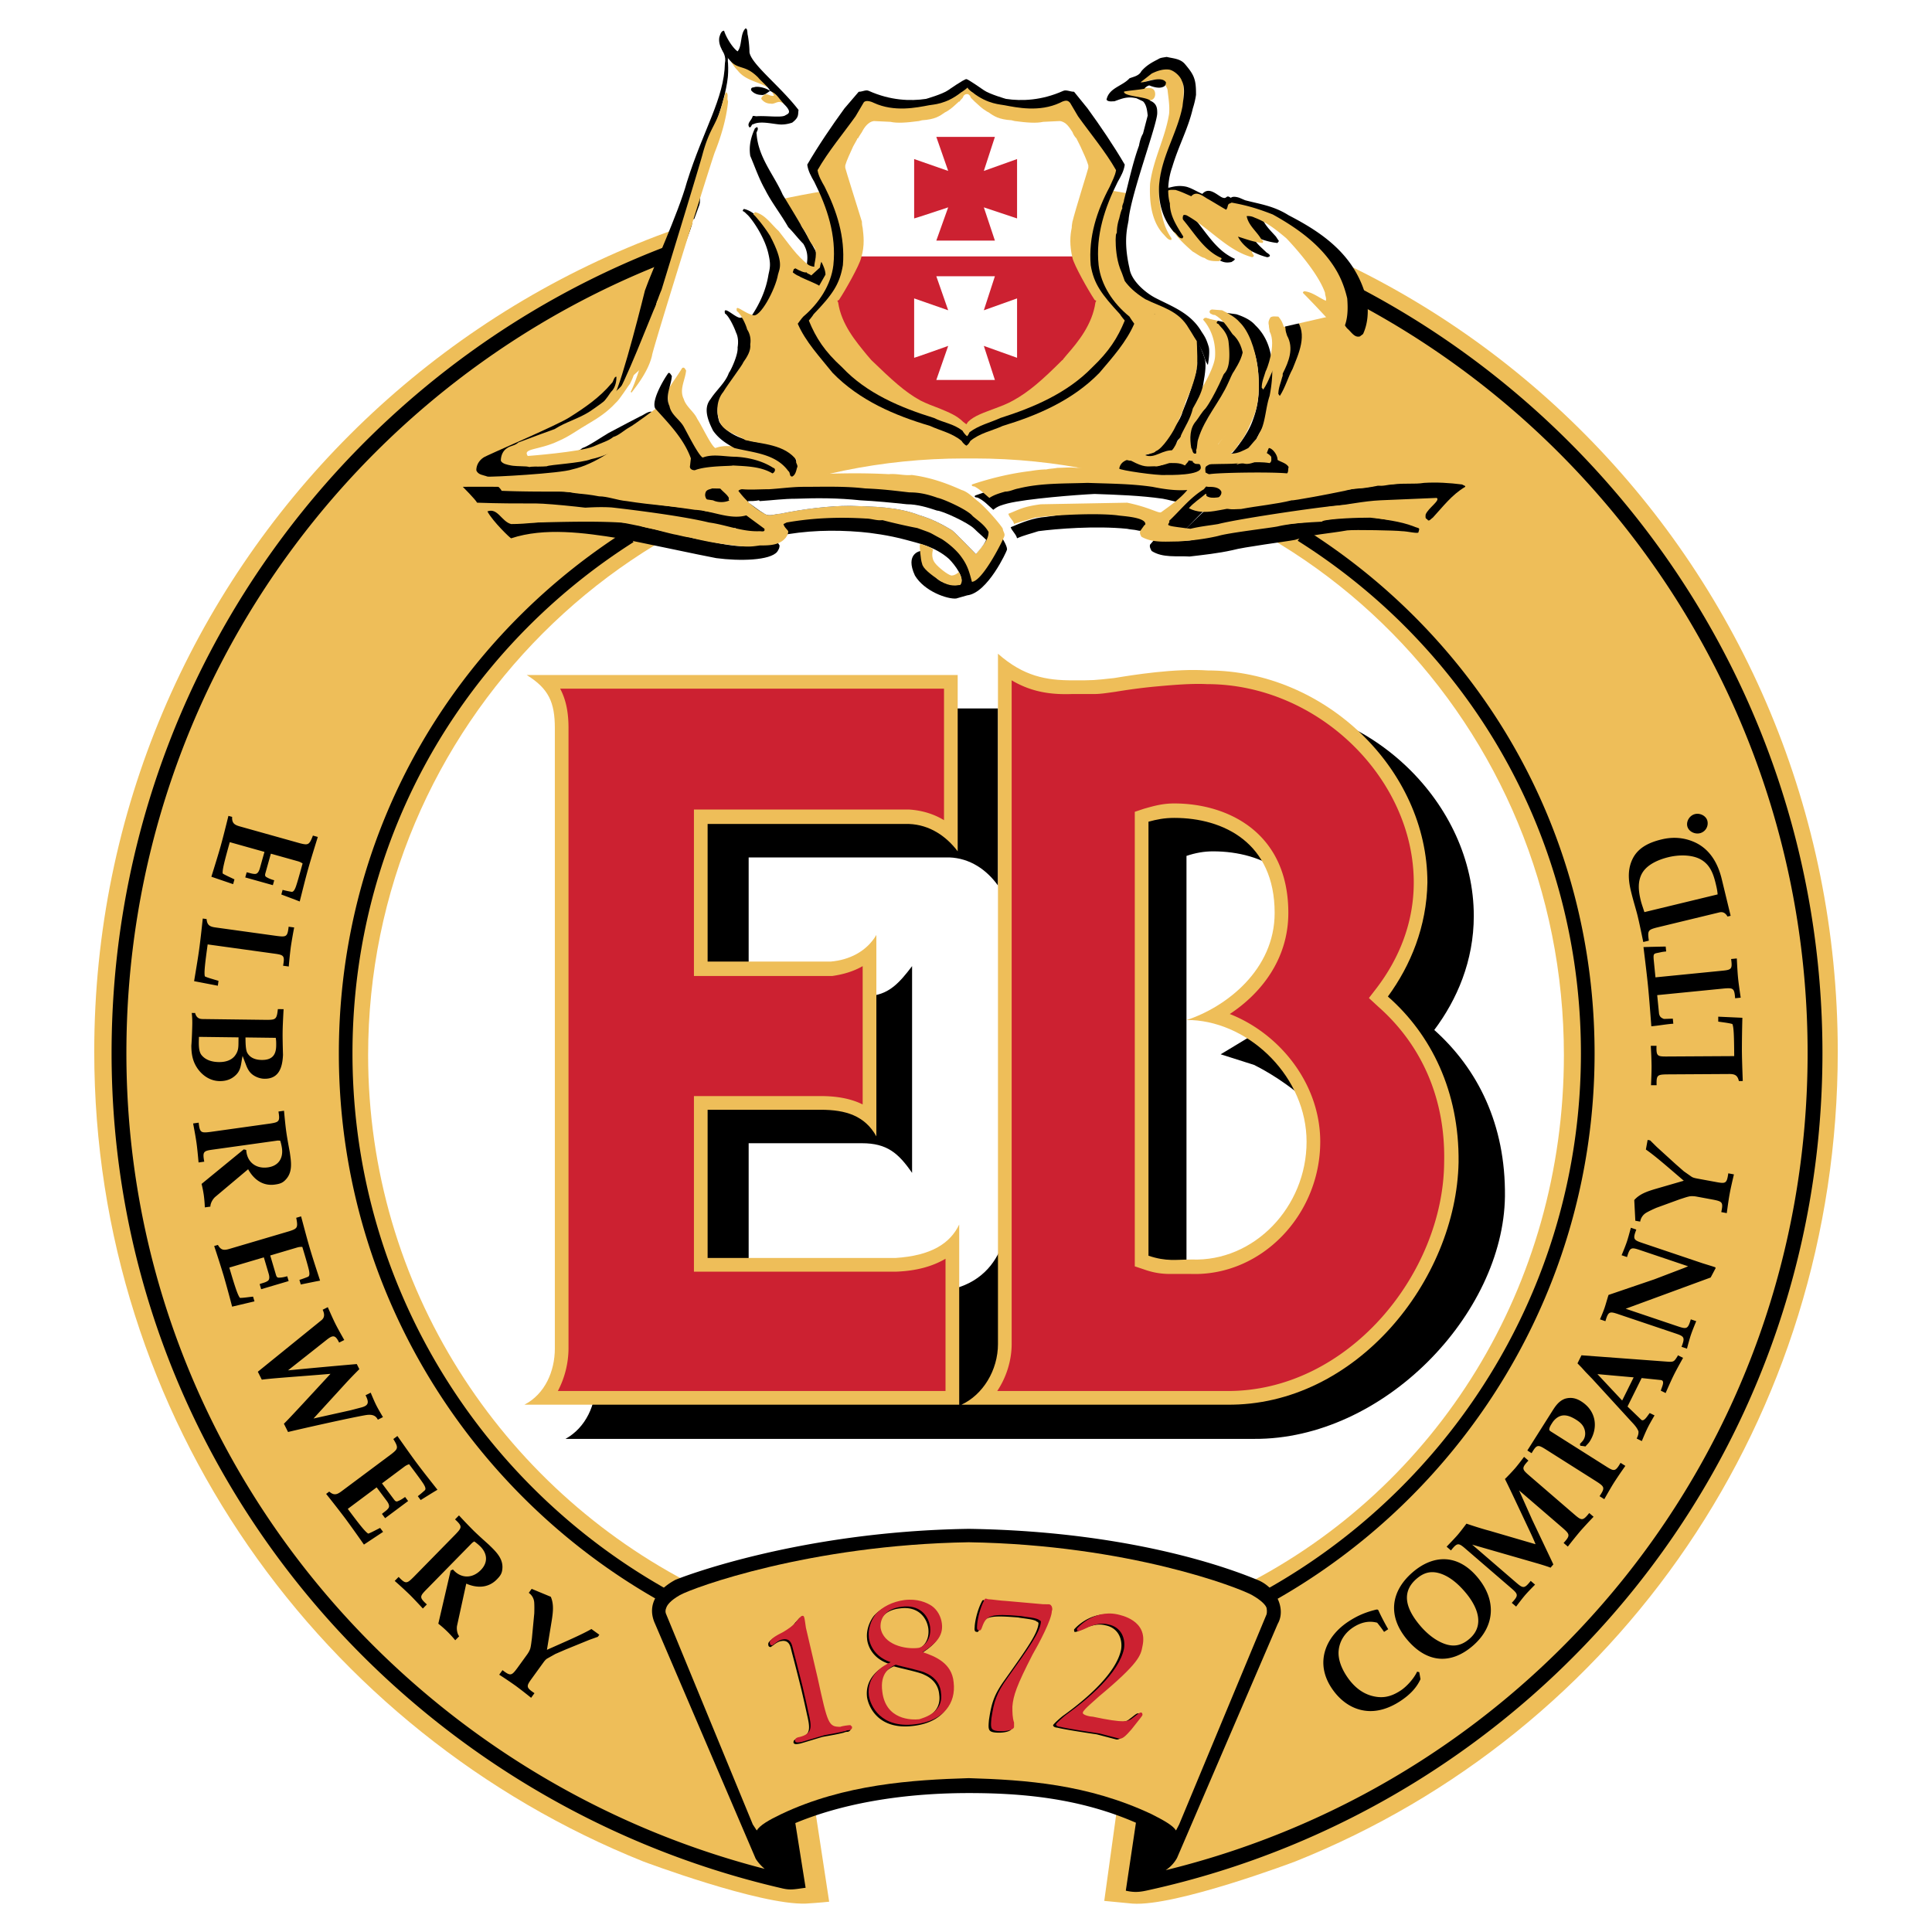 <svg xmlns="http://www.w3.org/2000/svg" width="2500" height="2500" viewBox="0 0 192.756 192.756"><g fill-rule="evenodd" clip-rule="evenodd"><path fill="#fff" d="M0 0h192.756v192.756H0V0z"/><path d="M102.828 138.781h-3.109v4.777h25.404c12.893.076 24.875-12.438 25.025-24.189.078-7.205-2.729-12.742-7.051-16.609 2.275-3.033 3.943-6.901 3.943-11.375 0-11.224-10.238-21.158-21.918-21.158-3.26-.151-7.508.531-9.326.758-2.049.303-1.973.227-4.172.227-2.578.076-6.219-.303-8.873-2.654l.077 70.223zm15.547-53.388c.91-.303 1.744-.454 2.654-.454 4.93 0 10.086 2.502 10.086 9.479 0 5.763-5.385 8.341-9.328 10.769l3.336 1.061c.76.379 9.102 4.551 9.102 11.072 0 6.445-5.232 11.906-11.451 11.754-1.594-.076-2.578.152-4.398-.379V85.393h-.001zM90.999 96.39c-1.213 1.593-2.199 2.729-4.019 2.958H74.694V85.545h20.021c2.048.076 3.715 1.213 4.854 2.806V70.682H56.646c2.199 1.366 2.806 2.806 2.806 5.384v61.805c0 2.275-.985 4.551-3.034 5.688h43.301v-18.73c-.91 1.971-2.805 3.791-6.293 4.02H74.694V114.06h11.3c2.502 0 3.64.986 5.005 2.959V96.39z"/><path d="M99.568 134.08c0 2.654-1.518 5.08-3.641 6.066h26.467c12.891.152 22.902-12.438 23.129-24.191.076-7.053-2.73-12.74-7.053-16.531 2.275-3.109 3.867-6.978 3.943-11.375 0-11.3-10.238-21.158-21.916-21.158-3.262-.228-7.508.455-9.328.758-2.123.228-1.971.228-4.17.228-2.578 0-4.854-.379-7.432-2.654v68.857h.001zm15.016-52.099c.834-.228 1.592-.379 2.576-.379 4.93 0 10.012 2.502 10.012 9.479 0 5.688-4.854 9.403-8.797 10.692h.531c5.914.305 11.451 5.764 11.451 12.135 0 6.521-5.234 11.982-11.451 11.754-1.594 0-2.504.229-4.322-.379V81.981zM87.435 93.281c-.986 1.668-2.73 2.502-4.55 2.654H70.599V82.208h20.096c2.048.076 3.716 1.214 4.854 2.73V67.345H52.55c2.199 1.365 2.807 2.73 2.807 5.309v61.881c0 2.275-.986 4.549-3.034 5.611H95.7v-17.973c-.91 1.896-2.806 3.109-6.37 3.336H70.599v-14.787h11.3c2.501 0 4.398.607 5.536 2.654V93.281z" fill="#eebe59"/><path d="M86.069 110.191V96.39c-.91.53-1.972.835-3.033.985H69.234V80.768h21.461c1.29.076 2.503.455 3.489 1.062V68.71H55.887c.606 1.137.834 2.426.834 3.943v61.881a9.266 9.266 0 0 1-1.062 4.246h38.676v-13.195c-1.29.758-2.881 1.213-4.929 1.289H69.234v-17.518h12.665c1.517.001 2.957.228 4.17.835zM100.934 67.876v66.204c0 1.668-.531 3.336-1.441 4.701h22.902c12.057.076 21.613-11.678 21.688-22.826.152-6.674-2.502-11.906-6.521-15.471l-.986-.91.76-.984c2.199-2.883 3.715-6.447 3.715-10.542 0-10.39-9.555-19.793-20.627-19.793-1.516-.076-3.336.076-5.004.228-1.67.151-3.186.379-4.096.531-1.062.152-1.592.228-2.123.228h-2.199c-2.049.075-4.022-.153-6.068-1.366zm27.603 23.206c0 4.625-2.73 8.038-5.84 10.086 5.006 1.971 9.023 6.977 9.023 12.74 0 7.279-5.838 13.422-12.891 13.195h-2.047c-.76 0-1.594-.076-2.656-.457l-.908-.303V80.995l.908-.304c1.062-.303 1.896-.53 3.033-.53 5.31 0 11.378 2.881 11.378 10.921z" fill="#cc2131"/><path d="M96.984 17.911h-.565c-48.073 0-87.016 38.943-87.016 87.015 0 36.602 22.704 67.947 54.779 80.795 0 0 11.614 4.363 16.214 4.201 1.38-.082 2.33-.189 2.33-.189l-1.77-11.598c5.164-1.775 10.491-2.037 15.501-2.119 5.09.082 9.999.424 15.307 2.119l-1.592 11.518 2.803.27c4.291.322 16.246-4.201 16.246-4.201 32.156-12.848 54.133-44.193 54.133-80.795 0-48.073-38.297-87.016-86.37-87.016zm27.018 140.312h-.078c-3.568 1.469-12.691 4.031-27.02 3.801-14.252.23-24.549-2.742-27.459-3.801h-.076c-19.386-9.809-32.642-29.883-32.642-52.947 0-32.871 26.665-59.536 59.46-59.536h.995c32.797 0 58.848 26.665 58.848 59.536-.001 23.064-12.643 43.138-32.028 52.947z" fill="#eebe59"/><path d="M29.94 84.136c.801.199.917.179 1.28-.77l.487.136c-.326 1.064-.664 2.125-.968 3.208-.3 1.072-.562 2.154-.836 3.232l-.461-.181-1.375-.517.129-.462c.282.079.583.138.873.192.208.045.338-.22.438-.481.161-.428.585-1.989.684-2.342a1.525 1.525 0 0 0-.438-.214l-2.729-.765-.535 1.912c-.048.17-.096.34.125.441.201.122.45.218.745.301l-.136.487-2.755-.772.143-.511c.276.051.535.163.812.162.312.022.447-.361.508-.58l.454-1.619-3.459-.97c-.553 1.972-.749 2.771-.71 3.123.207.149.75.381 1.175.592l-.133.475-2.17-.74c.42-1.352.712-2.294.924-3.049.215-.767.459-1.736.778-3.024l.37.1c-.029.596.193.79.757.948l6.023 1.688zM27.622 93.38c.951.119 1.063.083 1.175-.922l.553.076a45.234 45.234 0 0 0-.336 1.945 43.947 43.947 0 0 0-.203 1.95l-.567-.078c.18-1.009.082-1.074-.868-1.206l-6.657-.921c-.281 2.029-.367 2.845-.28 3.189.225.121.795.277 1.362.445l-.067.488-2.368-.455c.233-1.398.395-2.371.502-3.147.109-.789.22-1.782.362-3.102l.382.053c.052.594.298.756.878.836l6.132.849zM27.512 103.545c.049.279.046.533.043.785-.012.922-.404 1.436-1.442 1.422-.599-.006-1.168-.191-1.455-.738-.168-.344-.158-1.127-.167-1.508l3.021.039zm-7.296-1.875c-.359-.004-.624-.135-.751-.604l-.333-.004c.048.416.057.758.053 1.1-.005.404-.048 1.682-.094 2.148.002.859.126 1.594.636 2.322.51.713 1.275 1.217 2.193 1.229.599.008 1.134-.162 1.564-.562.498-.447.544-.953.646-1.57l.072-.379.322.838c.128.344.284.688.573.943.329.295.832.49 1.284.496 1.504.02 1.799-1.215 1.854-2.379-.027-.973-.044-1.693-.037-2.275s.043-1.314.096-2.287l-.572-.008c-.106 1.01-.213 1.061-1.039 1.074l-6.467-.082zm3.583 1.828l-.004.328c-.008.619.027 1.025-.393 1.551-.378.449-.979.594-1.564.586-.652-.008-1.315-.18-1.734-.703-.34-.422-.263-1.307-.256-1.812l3.951.05zM26.903 112.105c.947-.145 1.045-.209.879-1.207l.554-.078c.084.895.15 1.562.224 2.088.073.525.19 1.172.354 2.057.122.877.301 1.873-.32 2.623-.345.418-.626.521-1.166.596-1.239.174-2.132-.545-2.672-1.529l-3.295 2.771c-.25.227-.475.641-.471.959l-.553.076a12.846 12.846 0 0 0-.104-1.223 10.712 10.712 0 0 0-.223-1.117l4.208-3.447.25.055c.055 1.166.925 1.914 2.164 1.74 1.081-.15 1.535-.941 1.398-1.918a4.713 4.713 0 0 0-.171-.742c-.108-.01-.218-.021-.31-.008l-6.405.895c-.949.131-1.047.197-.866 1.205l-.567.078c-.075-.83-.137-1.461-.205-1.949s-.184-1.123-.338-1.943l.553-.078c.114 1.006.226 1.041 1.177.922l5.905-.826zM28.88 122.834c.784-.26.872-.338.674-1.334l.485-.143c.291 1.074.567 2.152.886 3.23.315 1.066.669 2.123 1.01 3.182l-.487.092-1.439.293-.136-.461c.28-.082.567-.193.84-.301.201-.072.169-.367.116-.641-.091-.447-.562-1.996-.666-2.348a1.557 1.557 0 0 0-.484.051l-2.718.805.563 1.902c.05.17.101.34.341.309.234-.004.497-.055.791-.141l.143.484-2.743.811-.151-.51c.261-.104.54-.146.773-.295.275-.146.186-.541.122-.76l-.477-1.613-3.445 1.02c.581 1.965.839 2.744 1.06 3.021.255.018.837-.076 1.31-.123l.14.473-2.23.527a119.982 119.982 0 0 0-.84-3.074 115.17 115.17 0 0 0-.949-2.975l.371-.109c.292.52.583.566 1.145.398l5.995-1.77zM34.977 140.703l1.065-.279c.764-.199.781-.52.43-1.221l.512-.256c.219.525.394.934.553 1.25.153.305.375.688.671 1.189l-.511.258c-.176-.352-.472-.584-1.24-.453-1.643.285-6.67 1.422-7.718 1.68l-.414-.826c.516-.484 2.833-3.018 4.649-4.977-2.926.252-5.727.426-6.854.582l-.396-.791 6.372-5.162c.384-.334.215-.76.097-1.025l.511-.256c.316.719.559 1.262.763 1.668.21.418.494.926.881 1.609l-.512.256c-.368-.734-.579-.799-1.231-.287l-3.87 3.059a710.94 710.94 0 0 1 6.861-.629l.255.51c-.456.455-.889.898-1.304 1.348l-3.268 3.576 3.698-.823zM39.071 145.057c.646-.514.702-.619.172-1.484l.405-.303c.644.908 1.277 1.822 1.949 2.725.665.893 1.362 1.76 2.049 2.637l-.425.254-1.249.773-.287-.385c.235-.176.465-.379.685-.574.164-.139.032-.402-.113-.641-.24-.389-1.218-1.678-1.438-1.973a1.573 1.573 0 0 0-.437.215l-2.272 1.695 1.187 1.592c.106.141.212.283.426.17.219-.084.448-.223.693-.406l.302.406-2.293 1.711-.317-.426c.209-.188.456-.324.624-.545.208-.234-.013-.574-.149-.756l-1.005-1.348-2.88 2.148c1.224 1.641 1.737 2.283 2.041 2.467.244-.072.759-.361 1.186-.568l.295.395-1.911 1.268a125.219 125.219 0 0 0-1.851-2.594 113.82 113.82 0 0 0-1.92-2.463l.309-.23c.455.387.744.328 1.213-.021l5.011-3.739zM45.442 153.084c.662-.693.7-.805-.041-1.494l.392-.398a50.205 50.205 0 0 0 1.451 1.516c.379.373.867.814 1.536 1.414.632.619 1.382 1.299 1.348 2.273-.018.541-.177.795-.56 1.184-.876.893-2.021.869-3.05.42l-.919 4.205c-.061.332.015.797.212 1.047l-.392.398a10.576 10.576 0 0 0-1.688-1.654l1.23-5.299.23-.109c.756.891 1.901.951 2.777.059.764-.779.641-1.684-.063-2.373a4.748 4.748 0 0 0-.588-.484c-.093.059-.186.117-.251.184l-4.528 4.617c-.671.684-.709.795.05 1.484l-.401.408c-.568-.613-1-1.074-1.352-1.42a45.138 45.138 0 0 0-1.455-1.334l.391-.398c.704.727.814.688 1.494.012l4.177-4.258zM54.568 164.604c1.824-.816 3.399-1.482 4.438-2.076l.789.57-.148.205-.865.311-2.35.959-1.023.443-.817.459c-.163.096-.304.289-.428.461l-1.108 1.531c-.562.775-.584.893.269 1.461l-.335.463a44.109 44.109 0 0 0-1.548-1.203 43.452 43.452 0 0 0-1.636-1.104l.328-.453c.804.615.907.559 1.479-.209l.983-1.359c.164-.227.287-.482.322-.637.077-.322.1-.635.149-.961l.238-2.506c.01-.338.017-.775-.009-1.107a1.271 1.271 0 0 0-.541-.934l.289-.398 1.909.791c.32.742.222 1.525.104 2.311l-.489 2.982zM141.723 167.531c-.426.945-1.188 1.648-2.035 2.201-1.08.705-2.367 1.162-3.691.914-1.334-.242-2.422-1.121-3.17-2.27-1.672-2.562-.529-5.137 1.727-6.607.867-.566 1.646-.9 2.684-1.162.105-.021.236-.076.314.111.168.398.652 1.324.949 1.828l-.412.27a11.876 11.876 0 0 0-.689-.918c-.879-.236-1.676-.002-2.396.467-.783.512-1.338 1.303-1.443 2.277-.096.873.285 1.801.771 2.547.611.938 1.422 1.693 2.494 1.996 1.125.314 1.977.092 2.91-.516.623-.408 1.328-1.201 1.65-1.889l.215.053.122.698zM141.334 157.512c.768-.66 1.527-.84 2.537-.461.9.348 1.656 1.033 2.289 1.77 1.223 1.422 2.037 3.32.445 4.688-.758.65-1.537.848-2.52.482-.9-.332-1.721-1.014-2.354-1.75-1.299-1.514-2.085-3.278-.397-4.729zm5.596 6.701c2.213-1.904 2.455-4.551.416-6.922-1.943-2.26-4.342-2.199-6.402-.428-2.195 1.889-2.549 4.404-.502 6.785 1.978 2.301 4.339 2.411 6.488.565zM151.559 148.697l1.307 2.928 1.971 4.154.141.305-.281.326c-.105-.059-.742-.258-1.133-.377l-6.686-1.926 4.363 3.764c.727.625.84.656 1.479-.145l.434.373c-.418.424-.744.76-.984 1.037-.238.279-.533.66-.906 1.154l-.434-.373c.699-.75.65-.857-.074-1.482l-4.516-3.893c-.727-.627-.84-.656-1.477.145l-.434-.373c.516-.539.842-.877 1.082-1.154.248-.287.523-.648.898-1.145.582.201 1.629.537 2.262.699l4.631 1.354c-.16-.404-.338-.791-.523-1.186-.971-2.055-2.119-4.514-2.531-5.32a21.81 21.81 0 0 0 1-1.057c.248-.287.525-.65.908-1.154l.434.373c-.699.75-.652.857.074 1.484l4.514 3.893c.727.625.84.656 1.479-.145l.434.373a43.288 43.288 0 0 0-1.33 1.439 49.18 49.18 0 0 0-1.238 1.537l-.422-.363c.68-.748.633-.857-.086-1.492l-4.356-3.753zM154.25 144.625c-.811-.512-.926-.525-1.441.361l-.426-.271 2.453-3.877c.33-.523.662-1.047 1.301-1.285.582-.172 1.1-.068 1.627.266 1.496.945 1.711 2.623.846 3.99-.121.191-.293.338-.43.506a3.907 3.907 0 0 0-.51-.068l-.045-.178c.117-.135.258-.256.352-.406.223-.352.23-.811.055-1.207-.154-.352-.441-.594-.768-.801-.395-.248-.871-.49-1.348-.434-.441.051-.822.379-1.045.73-.115.182-.309.463-.297.695.004.092.18.188.258.238l5.41 3.422c.809.512.926.527 1.439-.359l.482.305a45.07 45.07 0 0 0-1.104 1.621c-.264.416-.586.975-.998 1.701l-.473-.299c.564-.84.502-.939-.303-1.463l-5.035-3.187zM159.377 137.096l3.613.324-1.146 2.311-2.467-2.635zm4.41.394l1.906.197c.479.053.088.721.008 1.062l.479.236c.334-.766.592-1.344.811-1.787.219-.441.518-.984.93-1.725l-.514-.254-.066.135c-.291.436-.33.543-.889.506l-8.668-.643-.398.805.404.412.393.436.678.701 3.738 4.084c.316.354.695.695.871 1.15.023.252-.064.49-.178.717l.514.254c.232-.562.412-.982.574-1.311s.389-.725.693-1.25l-.477-.236c-.184.191-.572.943-.861.66l-1.357-1.309 1.409-2.84zM161.488 131.125c-.91-.307-1.027-.293-1.316.689l-.541-.182c.199-.467.361-.865.467-1.178.109-.322.217-.727.383-1.258l4.584-1.562 2.951-1.127.406-.17-4.779-1.611c-.906-.305-1.023-.291-1.314.691l-.541-.182c.219-.527.398-.975.516-1.322.121-.357.244-.811.408-1.422l.543.184c-.365.957-.281 1.039.627 1.344l5.979 2.016.953.295.316.105.041.082-.498.939-8.48 3.117 5.184 1.748c.908.305 1.025.291 1.314-.691l.541.184c-.23.561-.406.996-.527 1.355-.117.348-.244.811-.396 1.387l-.543-.182c.365-.959.281-1.041-.627-1.346l-5.651-1.903zM167.992 117.801c-1.52-1.295-2.799-2.432-3.783-3.113l.176-.957.25.045.652.646 1.877 1.709.838.734.768.539c.156.105.393.148.602.188l1.857.342c.943.174 1.057.145 1.203-.871l.562.105c-.189.812-.332 1.43-.42 1.914-.09.484-.18 1.123-.293 1.951l-.549-.102c.209-.988.113-1.059-.826-1.244l-1.648-.305c-.275-.051-.561-.051-.715-.016-.324.07-.615.184-.932.279l-2.363.861c-.311.137-.709.32-.996.486a1.267 1.267 0 0 0-.611.889l-.484-.088-.107-2.064c.533-.607 1.281-.855 2.043-1.088l2.899-.84zM166.314 107.191c-.959.018-1.064.07-1.033 1.08l-.559.004c.035-.834.059-1.48.055-1.973a42.893 42.893 0 0 0-.078-1.959l.572-.004c-.033 1.025.074 1.074 1.031 1.068l6.721-.039c-.014-2.049-.045-2.869-.18-3.197-.24-.088-.826-.16-1.412-.244l-.002-.494 2.408.111a128.908 128.908 0 0 0-.047 3.188c.004.795.037 1.795.086 3.121l-.387.002c-.137-.58-.402-.705-.988-.701l-6.187.037zM165.166 97.51l-.176-1.773c-.055-.693.037-.575.689-.729.184-.043.369-.062.555-.08l-.049-.491c-.801.016-1.615.033-2.215.054.211 1.72.361 2.962.459 3.956s.197 2.268.324 3.945c.703-.059 1.543-.217 2.193-.256l-.049-.504c-.334.008-.666.027-.895.025-.305-.123-.41-.227-.479-.523l-.184-1.85 6.635-.658c.955-.082 1.064-.041 1.139.969l.557-.057c-.123-.826-.213-1.465-.262-1.955s-.084-1.123-.127-1.957l-.568.056c.141 1.016.039 1.076-.914 1.17l-6.633.658zM164.061 91.003c-.127-.411-.273-.792-.365-1.173-.217-.897-.346-1.88.158-2.743.516-.866 1.662-1.338 2.605-1.567.996-.241 2.248-.271 3.152.187.988.516 1.324 1.449 1.564 2.444.082.344.17.701.193 1.085l-7.307 1.767zm7.468.029c.297-.072.586-.012.826.412l.311-.075-.887-3.662c-.383-1.585-1.203-3.052-2.818-3.728-1.02-.43-2.09-.496-3.189-.229-1.164.281-2.266.769-2.84 1.844-.562 1.072-.488 2.172-.219 3.291.262 1.081.52 1.864.674 2.503.156.639.326 1.457.561 2.596l.557-.134c-.148-1.005-.057-1.08.74-1.298l6.284-1.52zM170.334 81.852c-.158-.494-.777-.775-1.285-.614-.52.165-.848.76-.689 1.254.156.494.779.787 1.312.618a1.02 1.02 0 0 0 .662-1.258z"/><path d="M140.74 61.137a62.539 62.539 0 0 0-10.473-8.296l-.795 1.109a61.21 61.21 0 0 1 10.312 8.158c11.572 11.398 17.945 26.666 17.945 42.991 0 33.791-27.49 61.281-61.281 61.281s-61.281-27.49-61.281-61.281c0-16.326 6.373-31.593 17.945-42.991a61.104 61.104 0 0 1 10.095-8.022l-.795-1.109a62.549 62.549 0 0 0-10.255 8.161c-11.833 11.656-18.35 27.269-18.35 43.962 0 34.541 28.102 62.643 62.643 62.643s62.642-28.102 62.642-62.643c0-16.693-6.516-32.306-18.352-43.963z"/><path d="M120.902 22.691l-.451 1.415c34.609 10.483 59.895 42.801 59.895 80.957 0 39.715-27.266 72.537-64.047 81.525a3.419 3.419 0 0 0 1.137-1.227l10.045-23.352c.859-1.504-.186-3.641-2.008-4.377-1.404-.566-11.514-4.842-28.82-5.098-17.227.256-29.129 5.008-29.29 5.098-1.659.895-2.913 2.396-2.006 4.377l10.039 23.438s.311.527.898 1.01c-36.322-9.346-63.684-42.039-63.684-81.395 0-37.929 24.981-70.102 59.274-80.779l-.451-1.415c-34.889 10.87-60.301 43.604-60.301 82.194 0 40.818 28.913 74.598 66.938 83.348.824.189 1.225.078 2.306-.066l-1.028-6.455c5.644-2.342 12.095-2.994 17.306-2.994 5.212 0 10.988.479 16.677 2.959l-1.01 6.779c.938.217 1.49.119 2.256-.051 38.408-8.449 67.248-42.414 67.248-83.52-.001-38.816-25.718-71.696-60.923-82.371z"/><path d="M77.938 180.998c-1.258.6-2.124 1.113-2.438 1.627l-.393-.6-8.638-20.963s-.16-.271 0-.637c.08-.273.399-.73 1.357-1.277 1.278-.729 12.941-5.021 28.824-5.277 15.961.256 26.999 4.549 28.278 5.277.957.547 1.357 1.004 1.438 1.277.078.365 0 .637 0 .637l-8.721 20.963-.314.6c-.316-.514-1.26-1.027-2.439-1.627-6.367-2.994-12.58-3.42-18.241-3.592-5.582.172-12.422.598-18.713 3.592z" fill="#eebe59"/><path d="M79.919 168.43c.084.334.502 2.178.586 2.596.334 1.424.418 2.094-.837 2.428-.502.084-.502.252-.502.418.083.168.251.168.67.084.334-.084 1.926-.586 2.261-.67.921-.166 1.423-.25 2.093-.418.167-.084.335-.084.419-.084.167-.084.25-.084.25-.334l-.167-.168c-.167 0-.837.084-1.005.168-1.172 0-1.256-.252-2.261-4.857-.167-.754-1.005-4.27-1.173-5.023-.167-1.172-.167-1.256-.418-1.172-.084 0-.167.168-.503.502-.251.418-.921.838-1.34 1.088-.669.336-1.423.754-1.339 1.09 0 .168.083.25.251.25.084-.082.251-.168.335-.25.335-.252.586-.336.67-.336.753-.168.92.418 1.004.754.253 1.004.336 1.254 1.006 3.934zM93.708 169.098c.251 1.926-1.675 2.428-2.178 2.596-.753.082-3.35.082-3.684-2.764-.252-1.842.753-2.428 1.34-2.68.502.168 2.595.586 3.014.838.588.25 1.425.838 1.508 2.01zm-1.088-6.616c.168 1.508-.921 2.094-1.172 2.094-1.34.166-3.517-.336-3.769-2.01-.084-1.006.587-1.926 2.094-2.094 1.758-.249 2.679.839 2.847 2.01zm.168-2.093c-.503-.334-1.424-.754-2.764-.586-1.172.168-2.177.67-2.848 1.424-.502.67-.753 1.508-.669 2.26 0 .168.167 1.844 2.177 2.514-.753.334-2.428 1.338-2.177 3.348.167 1.006 1.172 3.266 4.605 2.848 2.847-.334 4.103-2.094 3.852-4.188-.168-1.926-1.842-2.594-3.099-3.014 1.173-.754 2.094-1.508 1.926-2.846-.083-.672-.418-1.34-1.003-1.76zM103.861 160.207l-3.768-.336c-.334 0-1.508-.168-1.758-.168-.252-.084-.252-.084-.336 0-.586 1.09-.754 2.346-.754 2.598 0 .082-.084.502.168.502.168.082.252-.084.336-.336.418-1.172.836-1.34 3.852-1.088.334.084 1.674.168 1.842.418a.18.18 0 0 1 .168.168c-.084 1.004-1.09 2.428-3.35 5.609-1.09 1.508-1.34 2.346-1.592 4.02-.084.922-.084 1.172.586 1.256.754.084 1.676-.084 1.676-.418v-.418c-.168-.504-.168-1.006-.168-1.592.084-1.088.418-2.094 2.01-5.191.586-1.006 1.926-3.518 1.926-4.354.084-.084.084-.67-.336-.67h-.502zM109.42 173.037l1.926.504c.336.082.67-.252 1.256-.922.922-1.172 1.006-1.256 1.09-1.424 0-.082 0-.25-.168-.25s-.502.334-.754.502c-.502.418-.836.586-4.02-.084-.25 0-1.088-.168-1.004-.418 0-.252 1.34-1.34 1.592-1.592 4.018-3.35 4.186-4.102 4.354-5.023.586-2.596-2.178-3.098-2.512-3.182-2.43-.502-4.02 1.424-4.02 1.424 0 .084 0 .25.084.25.25 0 .92-.334 1.088-.418 1.006-.418 1.592-.334 1.926-.252 1.34.252 1.758 1.424 1.592 2.43-.504 2.428-3.602 5.023-5.693 6.531-.252.166-1.006.836-1.09 1.004 0 .168.252.252.42.252.585.166 3.347.586 3.933.668z"/><path d="M80.072 168.264c.084.334.502 2.176.587 2.596.334 1.424.418 2.092-.838 2.428-.502.084-.502.25-.502.418.083.168.251.168.67.084.334-.084 1.926-.586 2.261-.67.921-.168 1.423-.252 2.093-.418.168-.084.335-.084.419-.084.168-.084.251-.084.251-.334l-.167-.168c-.168 0-.838.084-1.005.168-1.173 0-1.256-.252-2.261-4.857-.167-.754-1.005-4.27-1.173-5.023-.167-1.172-.167-1.256-.418-1.172-.084 0-.168.168-.503.502-.251.418-.921.838-1.34 1.088-.67.336-1.423.754-1.34 1.088 0 .17.084.252.252.252.083-.082.251-.168.334-.252.335-.25.586-.334.67-.334.753-.168.92.418 1.004.754.253 1.002.336 1.254 1.006 3.934zM93.888 168.934c.251 1.926-1.674 2.428-2.177 2.596-.753.082-3.35.082-3.684-2.764-.251-1.842.753-2.428 1.34-2.68.502.168 2.596.586 3.014.838.586.25 1.423.838 1.507 2.01zm-1.089-6.616c.167 1.508-.921 2.094-1.172 2.094-1.34.168-3.518-.334-3.769-2.01-.084-1.004.586-1.926 2.094-2.094 1.758-.251 2.679.838 2.847 2.01zm.168-2.093c-.502-.334-1.423-.754-2.763-.586-1.172.168-2.177.67-2.847 1.424-.502.67-.753 1.508-.67 2.26 0 .168.167 1.844 2.177 2.514-.754.334-2.428 1.338-2.177 3.348.167 1.006 1.172 3.266 4.606 2.848 2.847-.336 4.103-2.094 3.852-4.188-.167-1.924-1.842-2.594-3.098-3.014 1.172-.752 2.093-1.508 1.925-2.848-.084-.671-.419-1.338-1.005-1.758zM104.104 160.057l-3.768-.334c-.336 0-1.508-.168-1.76-.168-.25-.084-.25-.084-.334 0-.586 1.09-.754 2.346-.754 2.596 0 .084-.084.504.168.504.166.082.25-.084.334-.336.42-1.172.838-1.34 3.852-1.088.336.082 1.676.168 1.844.418.082 0 .166.084.166.168-.084 1.004-1.088 2.428-3.35 5.609-1.088 1.508-1.34 2.346-1.59 4.02-.084.92-.084 1.172.586 1.256.754.084 1.674-.084 1.674-.418v-.42c-.166-.502-.166-1.004-.166-1.59.084-1.09.418-2.094 2.01-5.191.586-1.004 1.926-3.518 1.926-4.355.082-.082.082-.67-.336-.67l-.502-.001zM109.713 172.951l1.926.504c.336.082.67-.252 1.256-.922.922-1.172 1.006-1.256 1.09-1.422 0-.086 0-.252-.168-.252s-.502.334-.754.502c-.502.418-.838.586-4.02-.084-.252 0-1.088-.166-1.004-.418 0-.252 1.34-1.34 1.59-1.592 4.02-3.348 4.188-4.102 4.355-5.023.586-2.596-2.178-3.098-2.512-3.182-2.43-.502-4.02 1.424-4.02 1.424 0 .084 0 .25.084.25.25 0 .92-.334 1.088-.418 1.004-.418 1.592-.336 1.926-.252 1.34.252 1.758 1.424 1.59 2.428-.502 2.43-3.6 5.025-5.693 6.531-.25.168-1.004.838-1.088 1.006 0 .168.252.252.418.252.586.166 3.35.584 3.936.668z" fill="#cc2131"/><path d="M146.184 48.572v-.079l-.316-.158c-1.264-.158-2.527-.237-3.791-.158-.949.158-2.055 0-3.08.158-.555 0-1.107.236-1.58.079-.713.157-1.502.315-2.213.315-.475.08-.947.237-1.422.316-1.105.237-4.896.948-4.896.869-1.58.395-3.396.553-5.057.869-.631 0-1.264.158-1.816-.237-.158-.079-.789-.395-.949-.395-.553.474-2.211 2.053-2.764 2.606 1.738.948 5.135-.868 6.951-.868 2.449-.553 4.977-.868 7.426-1.343 1.658-.158 3.316-.553 5.055-.632 1.738-.079 5.609-.237 5.609-.237.395.237-.869 1.027-1.105 1.659 0 .158-.08.395.158.474.158.315.395-.079.553-.158 1.026-1.105 1.893-2.289 3.237-3.08z"/><path d="M139.863 52.996c.555 0 1.738.316 1.66.079.158-.475.078-.316-.475-.553-1.422-.553-2.844-.632-4.266-.947-.158.079-.395.079-.553.079-1.422 0-4.266.158-4.346.394-.314 0-5.844.316-8.135.948-1.027.158-2.213.316-3.16.553-.633-.079-1.264.396-2.291.396-.158.079-.316-.08-.475-.08-.314-.158.08-.395-.078-.553 1.342-1.265 2.449-2.606 3.633-3.397.158-.316.553-.474.475-.869-.236-.475-.869-.475-1.344-.475-.156 0-.314-.157-.395 0-1.105 0-2.133-.157-3.238-.079-.395 0-.711-.079-1.027 0-.631-.158-1.184-.237-1.896-.316-.078-.079-.314 0-.395 0-.631 0-1.027-.237-1.738-.237-1.105-.079-2.527-.237-3.791-.237v.079c-.711-.158-1.264 0-1.975 0-.395 0-.869 0-1.186.158-.553-.079-1.105.079-1.658.158-2.055.158-3.949.631-5.924 1.343-.158.237.236.158.316.237.631.316.947.711 1.5 1.185.473-.395.869-.474 1.422-.632 1.895-.474 6.951-.868 8.689-.948 2.291.08 4.58.158 6.793.474 1.264.237 1.105.395 2.369.237v.079c-.711.869-1.816 1.659-2.764 2.291-.236.158-.395-.079-.553-.237-.555-.236.158-.236-.316-.473-.475-.079-.869-.159-1.422-.237h.078-.078c-1.344-.237-2.607-.158-3.871-.237-.473-.08-.947.079-1.342-.08-.316.159-.711 0-.869.159-.395 0-.711 0-1.105.079 0-.079-.08-.079-.158 0l-1.66.238c-1.184.079-2.369.552-3.475 1.025.078.317.553.712.631 1.106.711-.315 1.422-.474 2.133-.711 1.818-.237 5.688-.553 8.848-.237.316.079.711.079 1.027.159.236.079.711 0 .869.237.316.079.789 0 .869.553.078 0-.158.079 0 .079l-.475.553c-.078.238.078.474.158.632 1.105.711 2.527.474 3.791.553 1.344-.158 2.844-.316 4.266-.633 1.107-.315 5.451-.868 6.24-1.026 1.66-.553 3.477-.632 5.215-.948.714-.08 4.9 0 5.452.079zM128.963 36.802c.553-1.422 1.58-3.476.316-4.977-.316 0-.553-.079-.869.079-.158.236-.236.553-.158.868 0 .237.08.475.158.712.711 1.264.158 2.606-.395 3.712-.08.079 0 .316-.08.396-.156.632-.395 1.106-.395 1.738.08 0 .08.158.158.158.554-.869.79-1.817 1.265-2.686zM123.117 37.039c.475-.79.949-1.58.949-2.606-.16-1.028-1.027-1.818-1.896-2.292-.238-.079-.633-.395-.791.079 0 .08.158.08.158.08.869 1.026 1.027 2.133 1.027 3.792-.236.869-1.502 3.634-2.291 4.661-.395.395-.631.868-.947 1.264-.633.71-.633 1.738-.475 2.686.158.158.08.632.475.553 0-.079.078-.237 0-.315.158-.316.078-.79.236-1.185.633-2.054 2.133-3.634 3.002-5.609.159-.317.317-.792.553-1.108zM99.814 53.391c-.475-1.027-1.344-1.58-2.291-2.292-.475-.394-1.027-.869-1.5-1.026-1.738-.79-3.397-1.343-5.293-1.58-.79.079-1.58-.158-2.37-.079-3.16-.237-6.24-.079-9.4.079-2.528.158-5.213.316-7.899.237-.158.08-.474.08-.631.316-.396.869.79 1.185 1.105 1.896 0 .08-.158.158 0 .237-.632-.157-1.027-.08-1.58-.316-2.37-.316-4.977-.474-7.425-.869-.948-.079-1.896-.474-2.765-.474-.79-.158-1.58-.237-2.37-.316-1.422-.315-2.923-.158-4.266-.474-2.212-.237-6.951-.158-6.951-.158s1.264 1.265 1.421 1.581c2.133.079 3.95.079 5.925.079 1.264 0 6.715.553 7.742.869 2.133.475 4.423.711 6.635 1.027 1.896.079 3.634 1.106 5.451.554.632.553 1.264.948 1.896 1.421v.237c-.08.159-.316.159-.474.159-1.896.079-3.713-.474-5.53-.791-3.396-.79-6.398-1.501-9.952-2.053 0 0-2.371.237-3.792.316-1.422.078-2.923.315-4.503.315-.948-.237-1.343-1.658-2.37-1.263.553 1.025 2.291 2.685 2.37 2.685 3.318-1.106 7.347-.553 10.744 0 1.816.316 8.373 1.738 9.716 1.976 2.37.316 5.372.236 6.082-.632.158-.237.237-.395.237-.632-.158-.316-.474-.474-.553-.79l.395-.158c2.765-.553 5.529-.632 8.294-.395.948.079 2.764.316 4.502.79 1.106.316 2.844.632 4.266 1.896.552.553 1.659 1.975 1.105 2.528 0 0 .079.079-.237.079-.632.079-1.58-.237-2.054-.632-.395-.633-1.264-1.027-1.105-1.817.079-.079.316-.315-.079-.315l-.474-.632s-1.58.237-.553 2.449c.948 1.58 3.239 2.37 4.108 2.291l1.106-.316c2.054-.237 3.949-4.424 3.949-4.503.158-.24-.473-1.267-.632-1.504zM70.666 14.052c.791-1.58 2.212-5.53 1.975-7.741-.079-.316.08-.632-.158-.869-.079-.079-.395-.632-.474-.553.079.236.474.71.316 1.422-.079 3.554-2.133 6.556-3.792 11.849-.869 3.16-3.476 8.769-4.187 10.822 0 0-2.211 9.005-3.159 10.743 0 .079.079.158.079.079.948-1.106 3.792-8.611 4.186-9.4 0-.158.08-.158.08-.316.316-.473.553-1.026.79-1.501.237-.71.711-1.421 1.106-2.132.71-1.501 1.5-2.923 1.658-4.582.237 0 .474-.079.554-.316.236-.711.157-1.501.236-2.212-.237-1.738.158-3.634.79-5.293z"/><path d="M72.561 4.573s.316 3.002-.079 5.055c-.237.869-.79 3.634-.79 3.634l-1.659 6.478-3.713 10.19-2.054 6.557-1.658 1.501-1.106 1.421-2.764 2.291-3.318 1.421-4.582 3.081 6.24-.711 4.739-1.659 4.503-2.765 1.106-.948 1.185 1.185.869 1.105.711 1.422.474 1.501 3.397-.395 3.871.948 2.054.079-.79-1.343-1.659-.553-2.053-.395-1.817-.71-1.106-1.186-.236-2.133 1.58-2.528 1.581-3.16-.475-1.817 1.185-.236 2.212-5.292-1.343-3.397 4.424 4.424.079-2.607-3.555-5.529-2.923-4.66.396-2.844h3.633l.079-1.185-2.369-2.528-4.269-3.712zM111.109 9.865l3.557-.553.156 3.397-2.291 5.846-1.183 5.134-.08 4.424 2.132 2.212 3.555 1.184 1.818 2.529.711 2.448-.474 1.659-2.528 3.555-1.502 2.37-2.921 1.105 4.265.554 1.5-2.212.158-.711 1.264-2.764 2.055-3.318.474-2.213-.08-1.263-1.341-1.501 2.843.631h-.158l1.264 1.896.078 3.397-.156 3.239-1.739 2.291-1.976 2.29 5.056-.394.553-6.952 1.58-5.45 5.53-1.265-.711-3.87-4.502-4.977-4.424-1.659-2.844.396-4.029-1.186-1.58-.394.394-2.844 1.264-4.503.474-3.16-2.132-2.212-1.739 1.343-2.291 1.501z" fill="#fff"/><path d="M143.656 47.782v-.395l-.316-.158c-1.264-.079-2.449-.158-3.633-.158-.949.158-1.977 0-2.924.237-.553-.079-1.027.158-1.502 0-.631.158-1.5.316-2.131.316-.396.079-.869.237-1.344.237-.791.474-1.658.237-2.449.553-.631 0-1.264.395-1.975.315-.158 0-.158.159-.236 0-1.5.396-3.16.553-4.74.791-.631 0-1.422.316-1.975 0-.158-.079 0-.316-.158-.237-.553.474-1.186.869-1.658 1.422 1.658.869 3.396-.079 5.135-.079 2.291-.553 4.738-.79 7.029-1.343 1.58-.079 3.16-.395 4.818-.553 1.58-.079 3.238-.711 5.057-.631l3.002-.317z" fill="#eebe59"/><path d="M138.996 51.89c-.08-.079.078-.158.156-.158.158-.395-.395-.237-.395-.474-1.342-.553-2.766-.711-4.107-.948-.158.079-.316.079-.475.079-1.342 0-10.506 1.343-12.639 1.896-.947.158-1.816.237-2.764.474-.553-.078-1.977-.236-2.055-.315-.395-.079.078-.316-.078-.474 1.105-1.027 2.053-2.291 3.475-3.16.238-.316.475-.474.395-.869-.236-.474-.789-.474-1.342-.474-.08 0-2.291-.158-3.396-.079-.316 0-4.188-.553-4.74-.553-1.105-.079-2.449-.237-3.633-.158-.633-.079-1.264 0-1.896 0-.395.079-.789.079-1.105.158-.475 0-1.105.079-1.58.158-1.975.237-3.951.71-5.846 1.343-.078.236.237.158.317.236.553.317.947.711 1.422 1.106.473-.315 1.027-.474 1.58-.632.473 0 .867-.237 1.342-.316 2.213-.553 4.66-.474 6.873-.553 2.133.079 4.344.079 6.477.395 1.186.238 2.291.396 3.477.317-.711.869-1.738 1.58-2.607 2.211-.236.159-1.105-.473-3.396-.947l-8.609.158c-1.818.237-2.213.553-3.24.948.08.395.553.711.553 1.026.633-.237 1.344-.395 2.055-.631 2.291-.316 6.398-.474 8.295-.237.395.079 2.764.159 2.764.869 0 .079-.158.158-.078.079l-.396.553c-.156.237 0 .474.08.631 1.105.632 2.371.475 3.635.475 1.264-.079 2.686-.237 4.027-.553 1.027-.316 5.135-.79 5.926-.948 1.342-.316 3.553-.475 5.213-.711.711-.079 2.053-.316 2.211-.316.233-.08 3.629.394 4.104.394zM121.143 38.066c.316-.869 1.896.079 1.422-4.028-.158-.948-.869-1.66-1.738-2.133-.236-.079-.631-.396-.789 0 .078.079 1.342 1.421 1.186 3.712-.08 1.107-1.424 3.477-2.213 4.425-.395.395-.553.79-.869 1.185-.631.632-.631 1.659-.553 2.528.236.158.158.632.475.553 0-.079.158-.158.078-.237.08-.395.08-.79.236-1.185.555-1.896 1.977-3.477 2.846-5.293.155-.396-.318.868-.081.473zM71.297 15.237c.632-1.58 1.185-3.397 1.343-5.135-.158-.316.08-.632-.158-.869-.079-.08-.079.079-.158.158 0 .237-.079.316-.158.553-.632 2.607-1.264 2.528-2.054 5.372-.158.711-4.107 13.587-4.107 13.587a13.304 13.304 0 0 0-.711 2.133c-.079.948-1.5 6.398-2.37 8.058l.079.079c.869-1.106 1.738-2.37 2.054-3.713-.079-.159 5.688-18.643 6.24-20.223z" fill="#eebe59"/><path d="M119.01 40.752c.395-.711.869-1.501 1.027-2.371.236-1.264.316-2.132.158-2.606-.08-.316-.633-1.738-.869-1.817 0 .159.158 1.739.078 1.896.158.79-.158 1.501-.316 2.054-.314 1.185-.631 1.975-1.105 3.16-.236.948-1.027 1.738-1.5 2.528-.633 1.185-1.66 1.896-2.844 1.817-.316.158-.711.237-.949.395-.631.158-.947.474-1.025.948.078.158 3.791.711 4.66.632.236 0 3.633.079 3.475-.791-.078-.632-.867-.552-1.422-.71-1.264-.158-2.053.71-3.158.553-.316-.316.236-.237.314-.474.791-.316 1.58-1.026 1.896-1.896.08-.237.395-.395.395-.632.396-.869.948-1.659 1.185-2.686z"/><path d="M118.299 40.042c.395-.711 1.264-3.081 1.027-3.397 0-.474-.633-.947-.791-1.343-.158-.158-.236-.474-.395-.553-.078.236 0 .395-.078.553.158.553-.158 1.185-.158 1.738-.238 1.106-.633 2.212-1.107 3.318-.236.869-.711 1.659-1.184 2.449-.553 1.026-1.738 1.737-2.924 1.659-.316.158-.631.237-.947.395-.316.237-.869.395-.947.869.078.158.236 0 .314.079.158.158.475-.079.711 0 .316-.079.633.158 1.027.158 1.344.711 1.58.553 2.371.553.236.079.789-.158 1.184-.316.633 0 1.264-.079 1.818.237.156-.237.473-.395.395-.79-.158-.632-.949-.632-1.422-.71-1.186-.158-1.975.869-2.924.474-.158-.079.949-.158 1.027-.396.711-.236 1.738-1.974 1.816-2.132.398-.792.95-1.819 1.187-2.845z" fill="#eebe59"/><path d="M128.41 47.229c.158-.158.078-.395.158-.632-.236-.395-.711-.474-1.105-.71 0-.553-.553-1.185-.869-1.185-.158.315-.236.711-.475.948-.553.237-1.105.632-1.738.632-.314 0-.395-.158-1.027.079.316-.315.871-.474.949-1.027.711-.711 1.027-1.58 1.5-2.369.475-1.106.475-2.292.869-3.476.475-2.449.475-5.214-1.422-7.031-.473-.553-1.184-.869-1.896-1.106l-1.184-.158c-.08.079-.158.158-.08.316.158.079.316.158.475.158.869.474 1.264 1.186 1.896 1.975 1.027 1.659 1.186 3.634 1.105 5.688a8.962 8.962 0 0 1-.553 2.528c-.395 1.185-1.264 2.37-2.055 3.317-.078.079-.316.079-.236.237-.633.553-1.66.632-2.369 1.106-.158.158-.08.395-.08.632.08 0 .236.158.395.158.949-.158 6.162-.238 7.742-.08z"/><path d="M126.672 46.203c.238-.158.158-.395.158-.632-.236-.316-.633-.474-1.027-.632-.236-.237.555-2.291.395-2.528-.156-.079-.867 1.501-.867 1.422-.08 0-.553.632-.791.869-.473.237-1.027.553-1.658.553-.316 0 .553-.395.631-.869.633-.632 1.027-1.58 1.502-2.686 1.184-2.607.475-7.821-1.344-9.559-.395-.474-1.105-.869-1.738-1.184l-1.025-.08c-.316.08-.238.316-.158.395.158.08.236.158.475.158.789.475 1.184 1.106 1.736 1.896 1.422 1.264 1.186 3.397 1.107 5.372-.238.79-.316 1.58-.555 2.37-.395 1.185-1.184 2.212-1.975 3.239-.078 0-.236 0-.236.158-.633.474-1.502.632-2.213 1.026-.156.158-.078.396-.078.632.078 0 .158.158.316.158.947.079 2.133 0 3.08 0 1.421.001 2.843-.316 4.265-.078z" fill="#eebe59"/><path d="M127.305 36.328c.475-1.422 1.5-3.318.236-4.74-.236 0-.553-.079-.789.079-.158.237-.238.474-.158.79 0 .237.078.474.078.632.711 1.263-.314 3.871-.395 3.949-.158.553-.395 1.027-.395 1.659.078 0 .078.158.158.158.554-.789.79-1.737 1.265-2.527z" fill="#eebe59"/><path d="M120.51 36.407s.238-1.264.08-1.816c-.236-.79-.395-1.027-.711-1.5-1.105-1.896-3.002-2.528-4.66-3.397-1.027-.553-2.371-1.738-2.529-2.922-.711-3.081-.078-4.424-.078-4.977.316-2.686 2.844-9.4 2.844-10.506 0-.474 0-1.106-1.027-1.343-.316 0-.553-.316-.711-.079 0 .079.078.079.158.079.475.395.553.869.631 1.58l-.473 1.817c-.158.237-.316.711-.395 1.185-.633 1.738-1.027 3.634-1.502 5.451 0 .237-.236.553-.158.791-.158.315-.236.71-.314 1.026a4.475 4.475 0 0 0-.238 1.422c-.236.395-.078.869-.316 1.264.08.08.08.08 0 .158-.236 1.106-.314 2.606-.236 3.712.158.869.553 1.422 1.027 1.975 0 .158.158.079.236.158.08.159.158.237.395.237.158.237 2.529.474 3.715.869 1.658.632 3.158 2.054 3.791 3.713.156.393.234.787.471 1.103z"/><path d="M119.326 36.486c.236.553.078-2.291.078-2.449-.316-.475-.473-.79-.789-1.265-1.027-1.816-2.766-2.132-4.346-2.922-1.025-.632-1.658-1.265-2.053-1.817-.238-.71-.316-.869-.475-1.263-.711-1.976-.316-4.424-.395-3.95-.158.395-1.027 1.896-1.027 1.975-.236 1.027-.316 2.37-.236 3.476.156.79.553 1.343 1.025 1.896 0 .158.08 0 .158.158.08.079.238.158.396.237.156.237.553.158.789.316.869.237 1.816.395 2.766.474 1.578.632 3.002 1.975 3.555 3.554.158.317.236.711.473 1.027l.081.553z" fill="#eebe59"/><path d="M135.678 33.563l.314-.237c.475-1.026.555-2.212.396-3.317a10.504 10.504 0 0 0-1.66-3.713c-1.578-2.211-3.869-3.633-6.16-4.818-1.502-.948-2.844-1.106-4.344-1.501l-.555-.237s-.631-.237-.869 0c-.553-.395-.314.237-.947-.079-.553-.316-1.264-1.027-1.896-.316-.553-.237-1.025-.553-1.58-.711-1.027-.237-1.736.158-1.816.079-.314.396.395.948.158 1.343l.711 1.738c.475 1.264 1.658 2.37 2.766 3.318.314.158.789.553 1.184.71.475.237.791.474 1.502.316.078-.079.316-.158.316-.316-1.818-.79-2.766-2.527-4.029-4.028-.08-.079-.08-.395 0-.474.158-.08.236 0 .395 0 2.369 1.343 4.266 3.712 6.873 4.345.395-.08.316-.237-.078-.475-.475-.474-1.107-.947-1.424-1.659.791.316 1.66.632 2.529.712.158-.316.236 0-.158-.632-.633-.711-1.264-1.264-1.502-2.212.316-.079.633-.079.869.158 1.264.395 2.291 1.343 3.318 2.211h.078c1.738 1.58 3.24 3.476 3.949 5.688 0 .316.238.553.08.791-.711-.316-.631 1.421.316 2.527.395.316.711.948 1.264.789z"/><path d="M133.703 33.168l.314-.315c.475-.948.475-2.054.396-3.081-.316-1.344-.791-2.449-1.58-3.555-1.502-2.132-3.713-3.633-5.846-4.818-1.816-.711-2.844-.948-4.107-1.185l-.158.079c-.316.079-.158.395-.395.631-.553-.315-1.186-.71-1.738-1.027-.475-.237-1.186-.948-1.738-.316-.553-.237-1.027-.474-1.58-.632-.316 0-.711-.079-.947.237 0-.079-.078-.079-.158-.158-.316.395-.08.869-.236 1.264l.473 1.659c.475 1.185 1.58 2.291 2.607 3.16.316.158.789.553 1.186.632.395.316.867.316 1.422.316.078-.079.314-.158.236-.316-1.658-.711-2.607-2.37-3.791-3.792-.08-.079-.08-.316 0-.474.158-.079.236 0 .314 0 2.291 1.264 4.109 3.554 6.557 4.187.396-.159-.078-.316 0-.553-.553-.395-1.105-.869-1.422-1.501.791.237 1.58.553 2.449.632.158-.237 0-.158-.236-.553-.475-.711-1.186-1.264-1.344-2.133.238 0 .475 0 .791.158 1.264.474 2.211 1.264 3.16 2.054 0 0 3.08 3.16 3.869 5.451 0 .316.158.474.08.79-.711-.316-1.344-.869-2.133-.948a.17.17 0 0 0-.158.158c.947.948 1.975 2.053 2.922 3.081.317.315.317.948.791.868z" fill="#eebe59"/><path d="M117.824 11.603c.158-.395.158-.79.238-1.185-.08-.553.395-2.607-.713-3.239-.473-.474-1.264-.474-2.053-.395-.553.079-.553.079-.791.158-.553.395-1.105.632-1.578 1.185-.238.395-.711.553-1.107.711-.711.711 1.66.948 1.818.948.314.158.553.395.947.237.711 0 .711-.632.633-.87-.158-.552-.869-.315-1.344-.395v-.473c.475-.158 1.027-.395 1.658-.316.475 0 .791.553.949.948.078.79.236 1.58.158 2.448-.395 2.449-1.58 4.503-1.896 6.952-.078 1.659.078 3.634 1.264 4.977.316.316.553.711.869.632v-.158c-.631-.948-.869-1.737-1.105-3.159-.238-1.027-.158-2.134.078-3.397.397-1.975 1.661-3.555 1.975-5.609zM79.118 11.999c-.79.236.158-1.185-.395-1.58-.632-.791-3.949-5.135-4.424-4.661-.474-.315-1.659-1.421-1.738-1.185-.158.79.475 1.896 1.027 2.449.79 1.026 2.054 1.106 3.081 1.738.237.237.474.553.553.79-.316.079-.553-.158-.87-.158-.158.158-.395.237-.395.474.237.316.553.474.948.474.316.079.632-.237.948-.158.553.158.869.632 1.264 1.106.238.236.08.473.001.711zM78.012 46.203c.158-.079.316-.395.079-.553-1.027-.71-2.37-.948-3.555-1.027-1.027 0-2.133-.316-3.16.079-.395-.158-1.343-2.212-1.817-2.923-.316-.711-1.105-1.185-1.343-1.975-.474-.948.158-1.896.237-2.844-.079-.079-.158-.395-.396-.237-.474.79-1.027 1.5-1.421 2.211 0 .395-.079 1.422.237 1.738 1.264 1.422 2.765 2.292 3.396 4.029l-.079.711c.158.158.158.474.395.474.316-.158.632.079.87-.079a83.084 83.084 0 0 0 2.765-.316c1.265 0 2.686 0 3.792.712zM96.97 58.051c1.106-.079 3.239-4.423 3.239-4.582.08-.237-.158-.474-.158-.711-.078-.236-1.736-2.211-2.605-2.843-.475-.395-.949-.869-1.501-1.026-1.58-.711-3.16-1.264-4.977-1.501-.79.079-1.501-.158-2.291-.079-3.001-.158-5.845-.079-8.847.079-2.449.158-4.977.315-7.505.237-.237.079-.474.079-.632.237-.316.869.71 1.185 1.027 1.817 0 .079-.08.237.079.237-.474.237-1.185.237-1.659 0-2.29-.316-4.581-.711-6.951-1.105-.869-.08-1.737-.395-2.686-.474-.71-.158-1.421-.158-2.211-.237-1.265-.316-2.687-.237-4.029-.474-2.133-.237-6.636-.158-6.636-.158l.869.79c.079.237.395.395.553.711 1.975.079 3.792.079 5.608.079 1.185 0 2.291.237 3.397.237.395.08.71.08 1.027.158.948.158 1.974.079 2.922.474 2.054.395 4.187.632 6.319.948 1.738.079 3.476 1.027 5.135.553.632.474 1.185.869 1.817 1.342v.159c-.079.158-.316.079-.474.079-1.738.079-3.318-.632-5.056-.869-3.239-.79-9.716-1.5-9.716-1.5-1.185-.079-2.37 0-3.476.079-1.422 0-2.765.316-4.266.316-.948-.238-1.186.315-.475 1.104.079.079 7.426-.315 10.664.158.553.315 1.264.396 1.896.553.632.158 1.185.316 1.896.475.474.079.948.236 1.58.316 1.263.316 2.448.553 3.791.71 1.738.238 2.134.238 3.16.08.948 0 1.975 0 2.607-.79.158-.237.237-.395.237-.632-.158-.237-.395-.396-.474-.711l.316-.158c2.686-.473 5.292-.552 7.899-.395.554 0 1.106.237 1.659.158.869.236 2.606.632 3.476.79 1.738.632.948.315 2.449 1.105 0 0 1.264.791 1.975 1.817.634.868.792 1.579 1.028 2.447zm1.659-4.976c0 .948-.789 1.501-1.264 2.212-.316-.316-2.053-2.133-2.37-2.37-1.027-.632-2.133-1.185-3.239-1.501-2.212-.869-4.582-.869-6.951-.948-2.133 0-4.661.316-6.952.79-.474 0-1.105.316-1.58 0-1.027-.553-1.896-1.343-2.607-2.291a.603.603 0 0 1 .395-.158c.79.079 1.817 0 2.686 0 1.264-.08 2.291-.238 3.476-.238 1.975 0 4.029-.079 6.082.158 1.896.08 3.002.237 4.424.396.948 0 1.738.158 2.844.553.474.079 3.002 1.185 3.475 1.816.556.475 1.186.87 1.581 1.581z" fill="#eebe59"/><path d="M63.635 43.201c.71-.474 1.343-.948 2.133-1.422-.395-.316-.395-.395-.79-.711-.395 0-.711.316-1.105.474 0 0-2.291 1.185-3.16 1.659-.553.316-2.054 1.343-2.606 1.501-.553.474-1.027.395-1.659.711-1.421.553-2.211.948-3.634 1.185 0 0-1.975-.632-1.58-1.026.237-.158 4.423-1.896 5.53-2.528 1.027-.553 2.054-1.185 2.844-2.133.395-.395.632-.869 1.027-1.343.158-.237.316-.474.474-.632.316-.395.395-.948.395-1.343-.237-.079-.315.553-.474.632-1.185 1.422-2.686 2.449-4.187 3.396-1.185.79-8.294 3.792-8.61 4.029-.474.316-.711.79-.711 1.264.158.474.711.474 1.106.632.237.079 7.346-.316 8.452-.711 2.448-.553 4.422-2.212 6.555-3.634z"/><path d="M65.215 42.332c.711-.395 1.343-1.027 2.212-1.027-.237-.316-.474-.711-.869-.948-.395 0-.711.316-1.106.396 0 0-2.211 1.658-2.686 1.896-.553.316-1.026.79-1.579.948-.475.395-1.106.553-1.976.948-1.343.553-6.557.948-6.557.948-.553-.79 1.106-.552 3.081-1.5 1.106-.474 1.896-1.105 3.002-1.738.948-.552 1.896-1.185 2.686-2.054.394-.316 1.263-1.737 1.422-1.896.553-1.106.315-.869.395-1.264-.237-.079-.316.474-.475.632-1.105 1.343-2.527 2.449-3.949 3.397-1.106.711-2.37 1.027-3.476 1.738-.237.079-2.606.948-3.634 1.343-.316.316-.79.316-1.106.553-.395.237-.632.711-.632 1.264.158.316.632.395 1.027.474.237.079 2.765.158 3.555.079.237-.158 3.476-.316 4.424-.711 2.371-.477 4.267-2.056 6.241-3.478z" fill="#eebe59"/><path d="M77.064 47.229c.237-.079.395-.474.079-.553-1.105-.711-2.448-1.027-3.712-1.105-1.106 0-2.292-.316-3.318.079-.395-.158-1.5-2.37-1.896-3.081s-1.264-1.185-1.422-2.054c-.474-1.027.158-1.975.237-3.002-.079-.079-.237-.474-.395-.237-.553.79-1.659 2.766-1.264 3.477 1.343 1.5 2.844 3.001 3.555 4.976l-.079.711c-.079.316.158.474.474.474 1.185-.474 3.713-.395 3.792-.474 1.263.079 2.764.079 3.949.789zM79.039 12.235c.71-.553.553-.79.632-1.264-1.817-2.37-4.74-4.581-4.897-5.767 0-.553-.079-1.185-.159-1.659-.079-.236 0-.711-.237-.711-.553.554-.316 1.738-.79 2.291-.553-.395-1.185-1.5-1.343-2.054h-.079c-.237.079-.316.395-.395.632-.158.869.474 1.659 1.027 2.291.869 1.027 1.501.396 2.844 1.738.237.315 1.106 1.027 1.186 1.343-.396-.316-1.186-.474-1.501-.395-.237.079-.395 0-.395.315.237.316.632.474 1.027.474.316.079.711-.316.869-.395.71.316.71.553 1.422 1.343.869.869.315.947.079 1.105-.396.237-1.976 0-2.844.079-.159 0-.317-.079-.396 0-.079.396-.632.711-.315 1.106.236 0 .157-.316.394-.316.632-.316 1.66-.079 2.37 0 .553.081 1.027.002 1.501-.156zM119.01 10.813a8.37 8.37 0 0 0 .316-1.343c0-.474 0-1.106-.158-1.58-.158-.553-.553-1.027-.947-1.5-.475-.554-1.186-.554-1.818-.711-.473.079-.631.079-.869.237-.631.316-1.184.632-1.658 1.185-.236.475-.789.553-1.186.711-.711.791-2.053.948-2.291 2.133.158.237.555.158.791.158.869-.316 1.264-.474 2.133-.316.316.079 1.184.711 1.422.237-.475-.396-2.607-.396-2.607-.87 0-.079 1.975-.236 2.055-.315.078-.158.395-.316.475-.316.395.159.947.316 1.342.159.238-.079.316-.237.316-.474-.475-.711-2.055.079-2.529 0l1.107-.869c.475-.237 1.105-.474 1.738-.395.473.079 1.105.632 1.264 1.105.395.791.158 1.659.078 2.528-.473 2.528-1.975 4.819-2.291 7.426-.236 1.737.158 3.712 1.422 5.134.316.158.475.711.869.632l.08-.158c-.633-1.027-1.344-2.054-1.344-3.317-.316-1.106-.158-2.528.236-3.634.632-2.134 1.579-3.793 2.054-5.847z"/><path d="M95.786 58.368s.316-.237.079-.869c-.079-.237-.237-.474-.237-.474v.079s-.315.316-.71.316c-.395-.079-1.343-.869-1.581-1.185-.553-.632-.236-1.422-.236-1.422l-.237-.158c-.237-.158-1.027-.396-1.027-.396l-.079.159s.079 1.421.237 1.817c.079.474.79 1.027 1.817 1.738 1.105.631 1.579.395 1.974.395z" fill="#eebe59"/><path d="M96.417 44.465c.158-.079.316-.316.396-.474.947-.79 2.21-1.026 3.238-1.501 3.396-1.027 6.951-2.528 9.639-5.293 1.342-1.58 2.684-3.08 3.475-4.897 0 0-.395-.553-.475-.711-1.658-1.342-2.844-3.16-3.08-5.134-.316-3.001.631-5.767 1.896-8.294.314-.553.631-1.105.711-1.737-1.107-1.896-2.449-3.871-3.713-5.609l-1.344-1.66c-.395 0-.789-.236-1.105-.079-2.133.948-4.107 1.027-5.688.79 0 0-1.658-.474-2.211-.869 0 0-1.581-1.106-1.739-1.106-.237 0-1.817 1.106-1.817 1.106-.553.395-2.211.869-2.211.869-1.58.237-3.555.158-5.688-.79-.316-.158-.632.079-1.027.079l-1.422 1.66c-1.264 1.738-2.607 3.712-3.712 5.609.079.632.395 1.185.71 1.737 1.264 2.528 2.212 5.293 1.896 8.294-.237 1.974-1.422 3.792-3.002 5.134-.158.158-.553.711-.553.711.79 1.817 2.212 3.317 3.476 4.897 2.685 2.765 6.24 4.266 9.715 5.293 1.027.475 2.212.711 3.16 1.501.081.158.318.395.475.474z"/><path d="M109.689 29.772l-.158-.158c-.633-.869-1.975-3.397-2.133-3.95v-.08c-.316-1.185-.238-2.054-.08-2.843v-.632c.316-1.106 1.66-5.214 1.66-5.214v-.472c-.158-.553-.475-1.265-.791-1.976l-.395-.711v-.079l-.158-.159a2.543 2.543 0 0 1-.316-.473c-.316-.553-.711-1.264-1.5-1.343h-.08l-1.736.079c-.633.157-1.582.079-2.686-.079h-.396c-1.105-.158-1.58-.395-2.055-.791l-.156-.078c-.633-.395-.633-.395-1.186-.948l-.316-.316c0-.079-.078-.079-.078-.079h.078c-.078-.158-.237-.316-.552-.395l-.079-.079c-.079 0-.079 0-.237.079-.316.079-.474.237-.553.395l-.079.079-.316.316c-.553.553-.553.553-1.185.948l-.159.078c-.474.396-.947.632-2.053.791h-.316c-1.186.158-2.133.236-2.765.079l-1.738-.079h-.079c-.711.079-1.106.79-1.501 1.343a2.448 2.448 0 0 1-.316.473l-.079.159-.079.079-.316.711c-.396.711-.711 1.422-.869 1.976v.473s1.343 4.108 1.659 5.214c0 .237 0 .395.079.632.079.789.237 1.659-.158 2.843v.08c-.079.552-1.422 3.081-2.134 3.95l-.236.315.079.316c.315 2.291 1.816 4.107 2.922 5.371l.474.475v.079c2.054 2.054 3.396 3.239 5.056 4.108.632.315 1.264.553 1.896.79.948.395 1.817.79 2.37 1.264l.316.237.553-.395-.158.395.315-.237c.553-.474 1.5-.87 2.45-1.264.631-.236 1.264-.474 1.816-.79 1.658-.87 3.002-2.054 5.055-4.108l.475-.553c1.105-1.264 2.607-3.08 2.924-5.371l.078-.316-.078-.159z" fill="#fff"/><path d="M82.357 27.402c0-.79-.711-1.738-1.027-2.449-1.027-1.896-2.133-3.713-3.239-5.53-.869-1.975-2.449-3.712-2.606-6.083-.079-.158.236-.394.079-.631-.079-.079-.158.079-.237.079-.395.869-.631 1.738-.474 2.765.474 1.106.869 2.291 1.5 3.397.633 1.264 1.58 2.449 2.291 3.713.553.553.948 1.105 1.501 1.659.711 1.185.237 1.975.396 2.291a1.5 1.5 0 0 1-.632-.158c-1.264-.948-2.212-2.37-3.16-3.555-.711-.711-1.422-1.817-2.528-2.054-.08.079-.158.158-.08.237.08 0 .237.158.396.316.316.237 1.738 2.132 2.133 3.95.237 1.027.158 1.343 0 2.054-.237 1.5-.869 2.922-1.738 4.186-.316 0-.632.316-.947.079-.316.237-1.264-.71-1.581-.71-.158 0-.079.236-.079.315.395.237.948 1.423 1.106 1.896.237.474.237 1.027.158 1.501.079.71-.711 2.37-.869 2.527-.316.948-1.264 1.738-1.817 2.607-.79.948-.237 2.212.237 3.16.554.79 1.264 1.264 2.134 1.737 1.895.474 4.107.553 5.371 2.291.237.158.079.553.395.553.316-.158.395-.553.474-.869.158-.237-.158-.474-.079-.711-.316-1.026-1.343-1.422-2.211-1.737-4.345 0-5.451-2.133-5.451-2.133-.237-.711-.315-1.58.158-2.212.079-.474.553-.869.869-1.264 1.106-1.027 2.291-2.37 2.607-3.871.079-.553.236-1.106.079-1.581 1.738-1.659 2.133-4.186 2.844-6.319l.158-.079c.474.236.79.632 1.263.79 0 .079 1.817.79 1.976.948l.63-1.105z"/><path d="M105.264 37.355c.633-.395 1.186-.948 1.896-1.343 5.926-3.95 1.264-7.504.396-9.637-.08-.237-.158-.554-.238-.791H84.806c-.08.316-.474 2.449-.632 2.686-1.343 2.606-2.766 4.029 1.105 7.741 1.817 1.659 2.765 2.528 4.661 3.318 1.896.869 5.213 2.132 6.319 3.634h-.079c1.026-1.502 3.95-1.976 5.845-2.766 1.344-.551 1.897-1.973 3.239-2.842z" fill="#cc2131"/><path d="M93.416 27.56l1.185 3.397-3.396-1.185v5.925c.079 0 3.396-1.186 3.396-1.186l-1.185 3.397h5.846l-1.105-3.397 3.316 1.186v-5.925l-3.316 1.185 1.105-3.397h-5.846z" fill="#fff"/><path d="M93.416 13.657l1.185 3.397-3.396-1.185v5.924c.079 0 3.396-1.106 3.396-1.106l-1.185 3.318h5.846l-1.105-3.318 3.316 1.106v-5.924l-3.316 1.185 1.105-3.397h-5.846z" fill="#cc2131"/><path d="M96.497 43.517c.079-.079.158-.237.237-.396.948-.711 2.053-.948 3.081-1.421 3.238-1.027 6.635-2.449 9.164-5.056 1.658-1.58 2.527-2.922 3.238-4.661 0 0-.396-.474-.475-.632-1.816-1.975-2.607-3.002-2.922-4.897-.238-2.844.631-5.451 1.895-7.82.238-.553.553-1.106.633-1.659-1.027-1.817-2.607-3.712-3.791-5.372l-.791-1.343c-.158-.158-.316-.395-1.027 0-2.053.948-4.266.474-5.529.237-.316-.079-1.658-.079-3.16-1.264 0 0-.157-.08-.473-.395 0-.079 0-.079-.079-.079l-.079.079c-.395.315-.553.395-.553.395-1.501 1.185-2.765 1.185-3.16 1.264-1.264.237-3.476.711-5.53-.237-.315-.158-.869-.315-1.027 0l-.79 1.343c-1.185 1.659-2.765 3.555-3.792 5.372.079.553.396 1.106.711 1.659 1.185 2.37 2.054 4.977 1.817 7.82-.316 1.896-1.027 2.923-2.923 4.897-.079.158-.475.632-.475.632.711 1.738 1.581 3.081 3.318 4.661 2.449 2.607 5.846 4.029 9.163 5.056.948.474 1.896.552 2.844 1.264.08.158.317.474.475.553zm4.581-3.556c-.553.317-1.186.554-1.816.791-1.027.395-2.055.71-2.686 1.342l-.158.237-.316-.237c-.631-.632-1.421-.948-2.37-1.342-.632-.237-1.264-.474-1.896-.791-1.58-.868-2.844-2.053-4.897-4.028l-.475-.553c-1.026-1.263-2.527-3.002-2.843-5.213l-.08-.158.159-.079c.632-.948 2.054-3.476 2.212-4.187.394-1.264.236-2.291.157-3.001-.079-.316-.079-.553-.079-.711v.079c-.316-1.027-1.659-5.293-1.659-5.372v-.237c.158-.553.474-1.185.79-1.896l.395-.711v-.079h.079c.079-.158.237-.396.395-.632.237-.474.632-1.027 1.185-1.106l1.659.079c.711.158 1.659.079 2.844-.079l.316-.079c1.264-.08 1.738-.396 2.291-.791l.158-.079c.632-.396.632-.474 1.264-1.027v.079s.079-.158.316-.395c.079-.079.079-.158.079-.158.079-.158.237-.237.316-.237h.158s.158.079.237.237c0 0 0 .079.079.158l.395.395-.08-.079c.633.553.633.632 1.264 1.027l.158.079c.553.395 1.027.71 2.291.791l.316.079c1.184.158 2.133.237 2.844.079l1.658-.079c.633.079.949.632 1.264 1.106.08.236.238.474.396.632l.395.79c.316.711.631 1.343.789 1.896v.237c0 .079-1.342 4.345-1.58 5.372v-.079c0 .158-.078.395-.078.711-.158.711-.236 1.737.078 3.001.158.711 1.58 3.239 2.213 4.187l.158.079-.08.158c-.314 2.211-1.736 3.95-2.844 5.213l-.395.474s0 .079-.078.079c-1.974 1.975-3.318 3.16-4.898 4.028z" fill="#eebe59"/><path d="M81.804 26.691c.079-.79.553-.948.237-1.659-.948-1.737-2.687-3.475-1.976-2.29.475.553.553 1.185 1.027 1.737.632.632.079 1.817.158 2.133-.158 0-.395-.08-.553-.158-1.185-.869-2.054-2.211-3.001-3.396-.71-.632-1.343-1.659-2.37-1.896-.079.079-.158.158-.158.237.08 0 1.027 1.106 1.66 2.132 1.422 2.686.948 3.24.79 3.872-.237 1.422-1.817 4.423-2.528 4.028-.632-.158-1.185-.631-1.501-.71-.158 0-.079.237-.079.316.395.236.948 1.422 1.027 1.817.316.473.395 1.026.316 1.5.079.632-.316 1.264-.711 1.817 0 .158-1.501 2.133-1.975 2.923-.79.948-.71 2.369-.237 3.239.474.79 1.738 1.106 2.449 1.58 1.58.395 3.95.395 5.135 2.054.158.158.079.474.395.553.237-.237.395-.553.395-.869.158-.237-.079-.395-.079-.71-.316-.869-1.264-1.343-2.054-1.58-1.185.079-2.528 0-3.634-.395-.553-.158-1.58-1.659-1.58-1.659-.158-.632-.237-1.501.158-2.054.159-.475.553-.87.87-1.264 1.026-.948 2.132-2.212 2.448-3.634.079-.474.158-1.027.079-1.5 1.58-1.581 1.975-3.95 2.686-6.004l.158-.079c.395.236.948.473 1.106.395.079.158.315.158.474.316l.868-.792z" fill="#eebe59"/><path d="M98.393 53.865c-.395-.395-.789-.711-1.186-1.106-.631-.632-3.238-1.816-3.712-1.816-.948-.315-1.975-.632-3.002-.632-1.5-.158-3.08-.316-4.66-.395-2.212-.237-4.345-.237-6.399-.158-1.264 0-2.37.158-3.634.237l-.079-.079c-.395.079-.79.079-1.106.079l.08.158c.553.395 1.026.79 1.58 1.106.474.316 1.106 0 1.58 0 2.291-.474 4.819-.79 6.952-.79 2.369.079 4.739.079 6.951.948 1.106.316 2.212.869 3.239 1.501.316.237 2.053 2.054 2.37 2.37.316-.396.711-.79.949-1.264l.077-.159z" fill="#fff"/></g></svg>